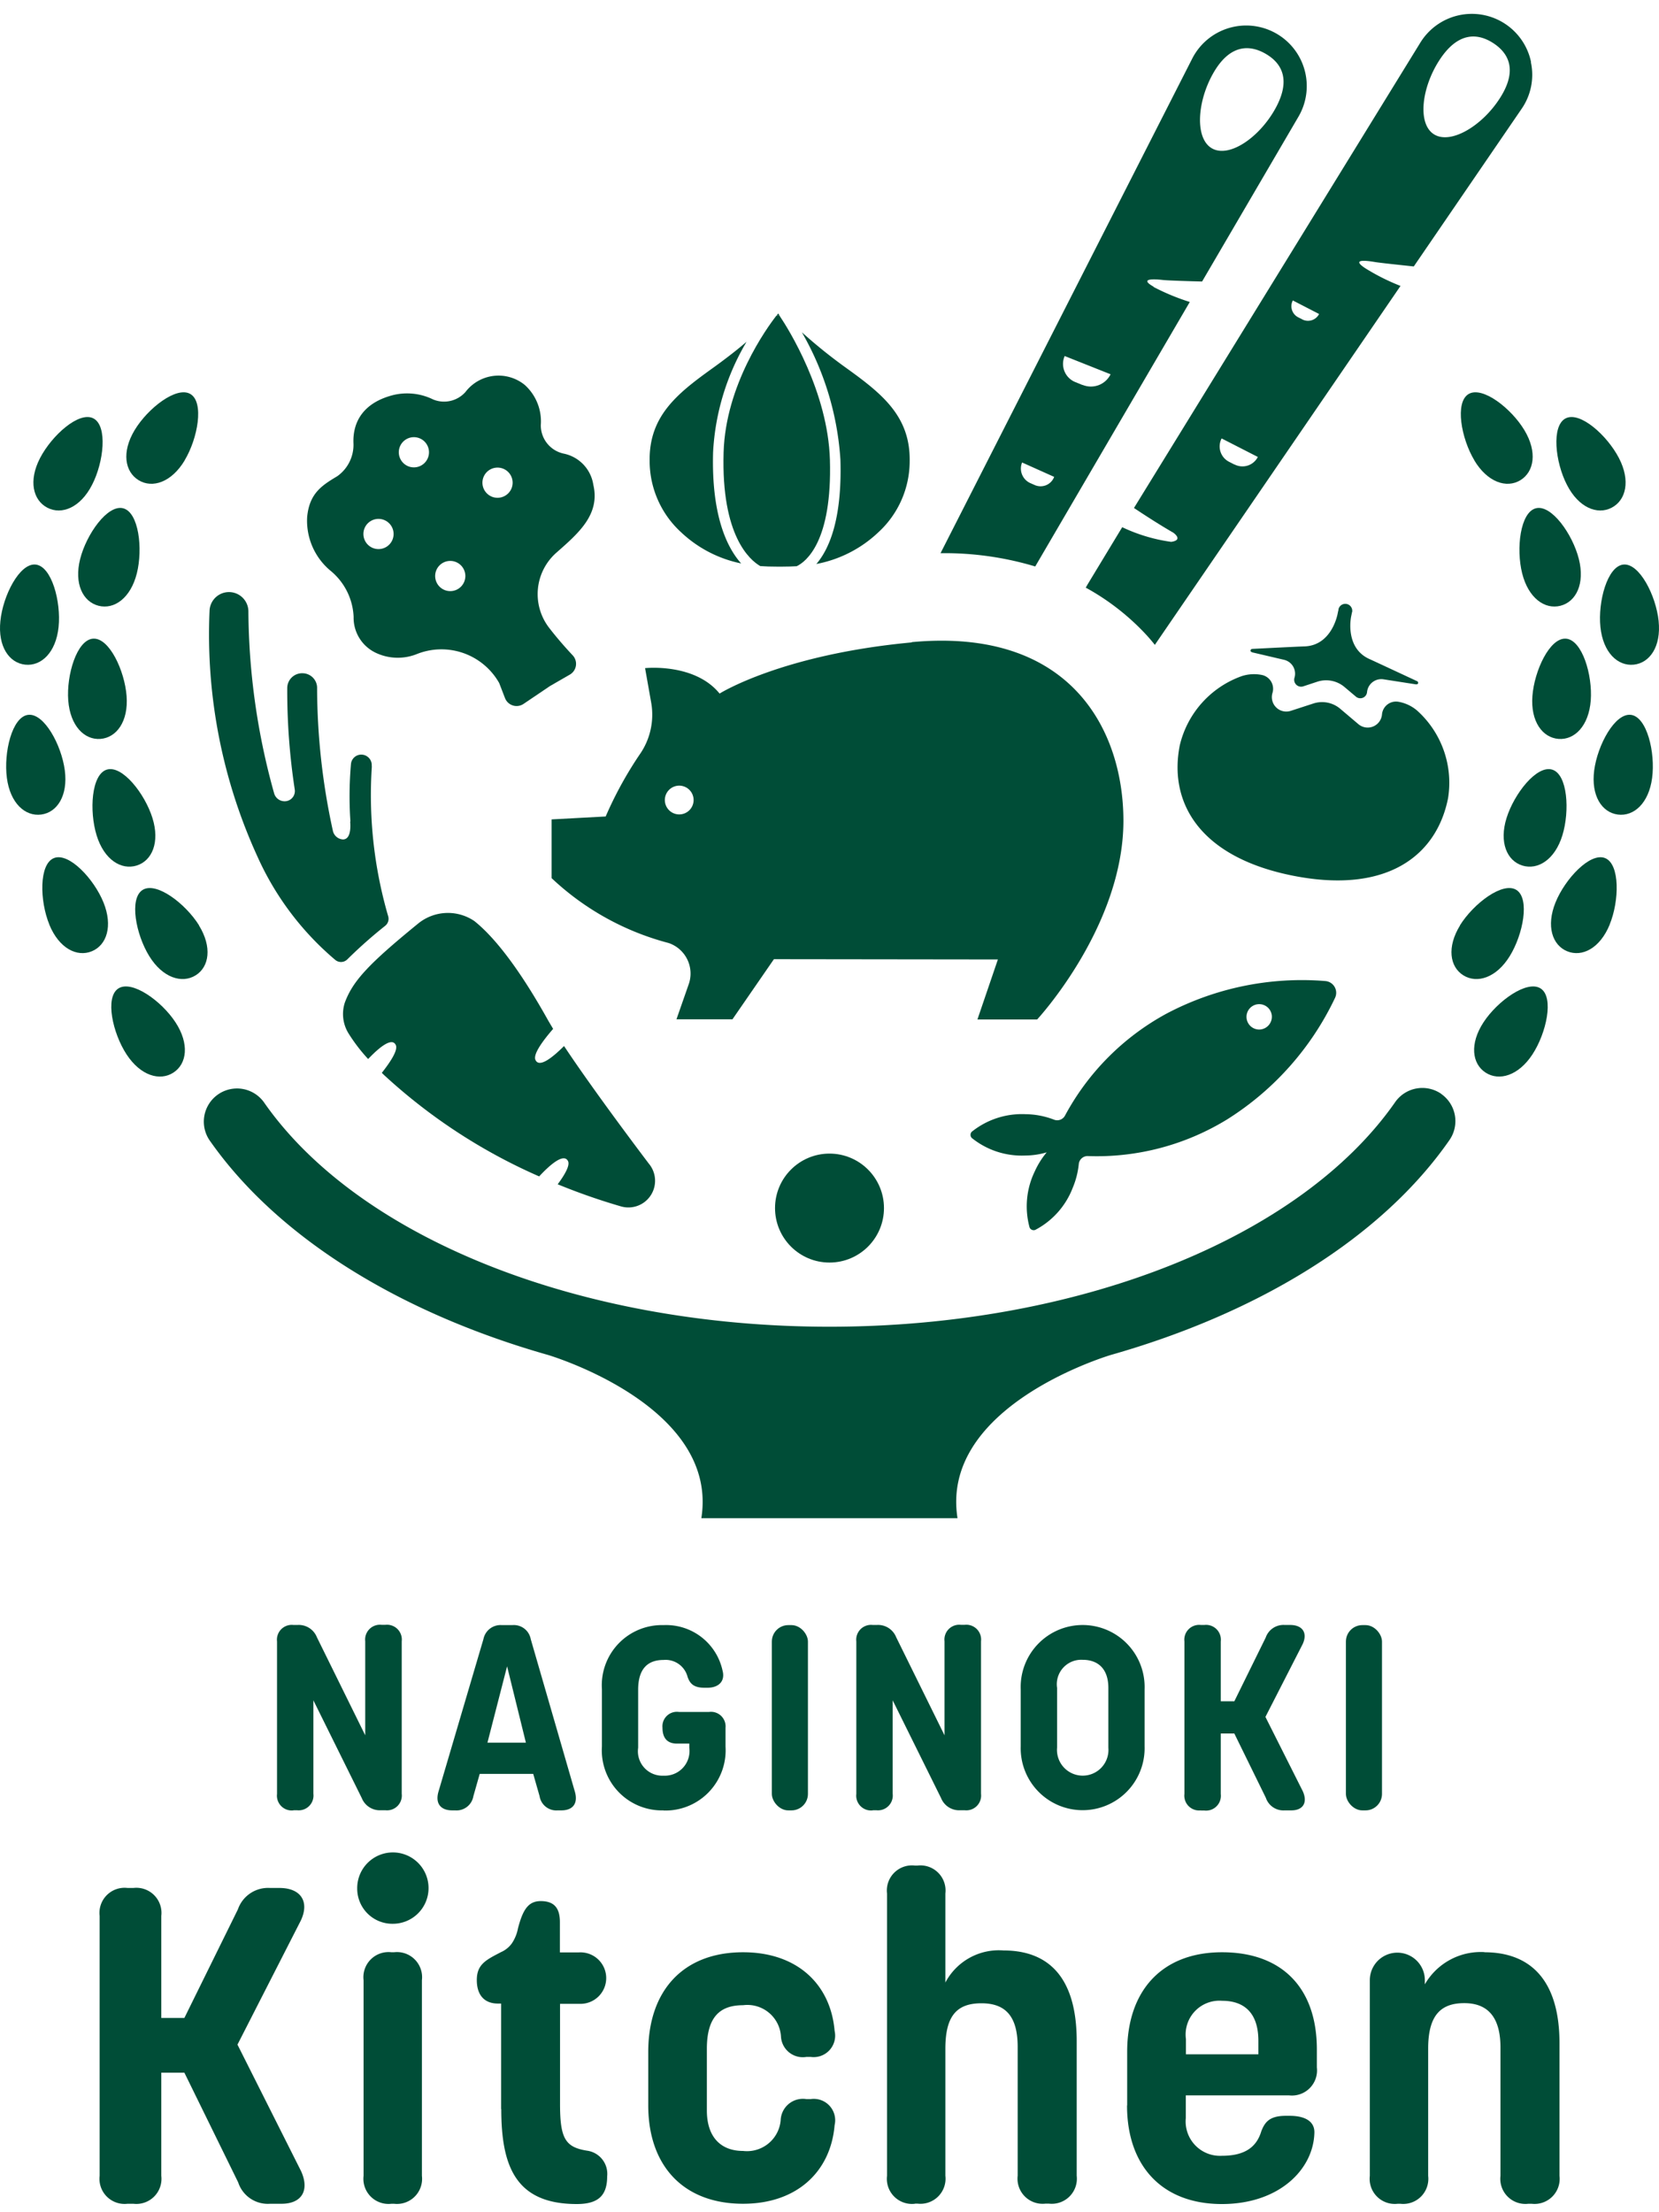 <svg xmlns="http://www.w3.org/2000/svg" width="120" height="160" viewBox="0 0 120 160">
  <g id="logo" transform="translate(26 -265)">
    <rect id="長方形_533" data-name="長方形 533" width="120" height="160" transform="translate(-26 265)" fill="#fff"/>
    <g id="logo_kitchen" transform="translate(-26.003 266)">
      <g id="グループ_480" data-name="グループ 480" transform="translate(0.003 0)">
        <path id="パス_3930" data-name="パス 3930" d="M21.23,129.93a1.071,1.071,0,0,1-1.19-1.19V117.71a1.071,1.071,0,0,1,1.19-1.19h.29a1.408,1.408,0,0,1,1.4.88l3.5,7.1v-6.8a1.071,1.071,0,0,1,1.19-1.19h.26a1.071,1.071,0,0,1,1.19,1.19v11.03a1.071,1.071,0,0,1-1.19,1.19h-.3a1.408,1.408,0,0,1-1.4-.88l-3.5-7.07v6.76a1.071,1.071,0,0,1-1.19,1.19h-.25Z" transform="translate(-0.002 0.007)" fill="#004d37"/>
        <path id="パス_3931" data-name="パス 3931" d="M32.72,129.93c-.85,0-1.24-.5-1.01-1.33l3.26-11.06a1.26,1.26,0,0,1,1.33-1.01h.76a1.242,1.242,0,0,1,1.33,1.01l3.2,11.06c.23.84-.16,1.33-.99,1.33h-.26a1.225,1.225,0,0,1-1.31-1.03l-.46-1.61H34.7l-.46,1.62a1.236,1.236,0,0,1-1.32,1.02H32.7Zm2.55-4.9h2.77l-1.36-5.52-1.42,5.52Z" transform="translate(-0.001 0.007)" fill="#004d37"/>
        <path id="パス_3932" data-name="パス 3932" d="M48,129.93a4.346,4.346,0,0,1-4.46-4.63v-4.13A4.349,4.349,0,0,1,48,116.53a4.175,4.175,0,0,1,4.26,3.27c.22.79-.28,1.26-1.09,1.26h-.21c-.83,0-1.06-.34-1.22-.77A1.643,1.643,0,0,0,48,119.05c-1.09,0-1.84.57-1.84,2.16v4.19A1.768,1.768,0,0,0,48,127.42a1.787,1.787,0,0,0,1.86-2.02v-.3h-.89c-.71,0-1.05-.41-1.05-1.15a1.048,1.048,0,0,1,1.19-1.14h2.18a1.055,1.055,0,0,1,1.19,1.15v1.35A4.356,4.356,0,0,1,48,129.94h0Z" transform="translate(-0.001 0.007)" fill="#004d37"/>
        <rect id="長方形_465" data-name="長方形 465" width="2.61" height="13.4" rx="1.19" transform="translate(55.83 116.537)" fill="#004d37"/>
        <path id="パス_3933" data-name="パス 3933" d="M63.13,129.93a1.071,1.071,0,0,1-1.19-1.19V117.71a1.071,1.071,0,0,1,1.19-1.19h.29a1.408,1.408,0,0,1,1.4.88l3.5,7.1v-6.8a1.071,1.071,0,0,1,1.19-1.19h.26a1.071,1.071,0,0,1,1.19,1.19v11.03a1.071,1.071,0,0,1-1.19,1.19h-.3a1.408,1.408,0,0,1-1.4-.88l-3.5-7.07v6.76a1.071,1.071,0,0,1-1.19,1.19h-.25Z" transform="translate(0 0.007)" fill="#004d37"/>
        <path id="パス_3934" data-name="パス 3934" d="M73.83,125.3v-4.13a4.483,4.483,0,1,1,8.96,0v4.13a4.482,4.482,0,1,1-8.96,0Zm6.34.1v-4.32c0-1.5-.86-2.04-1.85-2.04a1.769,1.769,0,0,0-1.86,2.03v4.32a1.862,1.862,0,1,0,3.71.01Z" transform="translate(0.001 0.007)" fill="#004d37"/>
        <path id="パス_3935" data-name="パス 3935" d="M86.86,129.93a1.071,1.071,0,0,1-1.19-1.19V117.71a1.071,1.071,0,0,1,1.19-1.19h.25a1.071,1.071,0,0,1,1.19,1.19v4.33h.98l2.27-4.61a1.356,1.356,0,0,1,1.37-.91h.4c.9,0,1.28.58.9,1.39l-2.69,5.26,2.7,5.37c.37.82.03,1.39-.83,1.39h-.48a1.34,1.34,0,0,1-1.36-.91l-2.28-4.65H88.3v4.38a1.071,1.071,0,0,1-1.19,1.19h-.25Z" transform="translate(0.002 0.007)" fill="#004d37"/>
        <rect id="長方形_466" data-name="長方形 466" width="2.61" height="13.4" rx="1.19" transform="translate(97.353 116.537)" fill="#004d37"/>
        <path id="パス_3936" data-name="パス 3936" d="M110.74,3.48a4.374,4.374,0,0,0-8.01-1.39L82.02,35.74c.54.36,1.72,1.14,2.85,1.79,0,0,.76.53-.16.66a12.111,12.111,0,0,1-3.54-1.06l-2.5,4.13h0c-.05.09-.09.16-.14.24a17.335,17.335,0,0,1,4.17,3.19,12.539,12.539,0,0,1,.83.95L101.3,19.68a15.472,15.472,0,0,1-2.55-1.28c-1.11-.73.21-.53.69-.45.35.06,1.96.23,2.82.32l7.8-11.4a4.324,4.324,0,0,0,.67-3.37ZM89.29,32.6l-.39-.2a1.248,1.248,0,0,1-.54-1.69l2.62,1.34a1.248,1.248,0,0,1-1.69.54Zm4.89-10.51-.28-.14a.9.9,0,0,1-.39-1.22l1.9.98a.9.9,0,0,1-1.22.39ZM108.45,6.16c-1.3,1.99-3.56,3.32-4.75,2.54s-.87-3.38.42-5.36,2.69-2,3.89-1.22S109.75,4.18,108.45,6.16Z" transform="translate(0.003 0)" fill="#004d37"/>
        <path id="パス_3937" data-name="パス 3937" d="M83.45,19.74c-1.16-.65.17-.55.66-.49.35.04,1.97.09,2.84.11L93.92,7.44a4.381,4.381,0,1,0-7.67-4.23L68.03,39.01h.61a22.782,22.782,0,0,1,6.24.96L86.06,20.84a15.927,15.927,0,0,1-2.63-1.09ZM87.72,4.36c1.15-2.07,2.55-2.19,3.79-1.49s1.88,1.93.73,4-3.31,3.56-4.56,2.87-1.11-3.31.04-5.38ZM74.84,34.08l-.34-.15a1.153,1.153,0,0,1-.57-1.48l2.32,1.04A1.05,1.05,0,0,1,74.84,34.08Zm3.47-7.23-.49-.2a1.418,1.418,0,0,1-.81-1.9l3.32,1.32a1.582,1.582,0,0,1-2.02.77Z" transform="translate(0.001 0)" fill="#004d37"/>
        <path id="パス_3938" data-name="パス 3938" d="M9.16,75.26c1.01,1.54,2.41,1.95,3.39,1.31s1.16-2.08.15-3.63-3.16-3.09-4.14-2.45S8.15,73.72,9.16,75.26Z" transform="translate(-0.003 0.004)" fill="#004d37"/>
        <path id="パス_3939" data-name="パス 3939" d="M3.57,65.87c.7,1.71,1.99,2.37,3.07,1.93s1.54-1.82.85-3.53S4.98,60.62,3.9,61.06s-1.03,3.09-.33,4.8Z" transform="translate(-0.003 0.003)" fill="#004d37"/>
        <path id="パス_3940" data-name="パス 3940" d="M.5,55.26c.24,1.83,1.32,2.8,2.48,2.65s1.95-1.37,1.71-3.2-1.5-4.16-2.66-4.01S.26,53.43.5,55.26Z" transform="translate(-0.003 0.003)" fill="#004d37"/>
        <path id="パス_3941" data-name="パス 3941" d="M.03,43.92c-.19,1.84.64,3.03,1.8,3.15s2.22-.88,2.41-2.72-.5-4.4-1.66-4.52S.21,42.08.03,43.92Z" transform="translate(-0.003 0.002)" fill="#004d37"/>
        <path id="パス_3942" data-name="パス 3942" d="M14.39,65.92c.97,1.57.75,3.01-.24,3.62s-2.38.18-3.35-1.39-1.47-4.17-.48-4.79,3.1.99,4.08,2.56Z" transform="translate(-0.003 0.004)" fill="#004d37"/>
        <path id="パス_3943" data-name="パス 3943" d="M11.03,58.16c.55,1.76-.03,3.1-1.15,3.44s-2.35-.43-2.89-2.19-.38-4.41.74-4.75S10.48,56.4,11.03,58.16Z" transform="translate(-0.003 0.003)" fill="#004d37"/>
        <path id="パス_3944" data-name="パス 3944" d="M9.16,49.34c.14,1.84-.73,3.01-1.89,3.1s-2.19-.94-2.33-2.78.62-4.38,1.79-4.47S9.02,47.5,9.16,49.34Z" transform="translate(-0.003 0.002)" fill="#004d37"/>
        <path id="パス_3945" data-name="パス 3945" d="M9.9,40.47c-.45,1.79-1.64,2.63-2.77,2.34S5.35,41.22,5.8,39.43s1.98-3.96,3.11-3.67S10.35,38.68,9.9,40.47Z" transform="translate(-0.003 0.002)" fill="#004d37"/>
        <path id="パス_3946" data-name="パス 3946" d="M13.36,32.3c-.95,1.58-2.33,2.04-3.33,1.43s-1.24-2.04-.29-3.62,3.04-3.21,4.04-2.61.53,3.21-.42,4.79Z" transform="translate(-0.003 0.001)" fill="#004d37"/>
        <path id="パス_3947" data-name="パス 3947" d="M6.66,34.07c-.84,1.64-2.19,2.19-3.23,1.65s-1.38-1.95-.53-3.59,2.82-3.41,3.86-2.87.75,3.17-.1,4.81Z" transform="translate(-0.003 0.001)" fill="#004d37"/>
        <path id="パス_3948" data-name="パス 3948" d="M110.84,75.26c-1.01,1.54-2.41,1.95-3.39,1.31s-1.16-2.08-.15-3.63,3.16-3.09,4.14-2.45S111.85,73.72,110.84,75.26Z" transform="translate(0.003 0.004)" fill="#004d37"/>
        <path id="パス_3949" data-name="パス 3949" d="M116.43,65.87c-.7,1.71-1.99,2.37-3.07,1.93s-1.54-1.82-.85-3.53,2.51-3.65,3.59-3.21,1.03,3.09.33,4.8Z" transform="translate(0.003 0.003)" fill="#004d37"/>
        <path id="パス_3950" data-name="パス 3950" d="M119.5,55.26c-.24,1.83-1.32,2.8-2.48,2.65s-1.95-1.37-1.71-3.2,1.5-4.16,2.66-4.01S119.74,53.43,119.5,55.26Z" transform="translate(0.003 0.003)" fill="#004d37"/>
        <path id="パス_3951" data-name="パス 3951" d="M119.97,43.92c.19,1.84-.64,3.03-1.8,3.15s-2.22-.88-2.41-2.72.5-4.4,1.66-4.52,2.36,2.25,2.55,4.08Z" transform="translate(0.003 0.002)" fill="#004d37"/>
        <path id="パス_3952" data-name="パス 3952" d="M105.61,65.92c-.97,1.57-.75,3.01.24,3.62s2.38.18,3.35-1.39,1.47-4.17.48-4.79-3.1.99-4.08,2.56Z" transform="translate(0.003 0.004)" fill="#004d37"/>
        <path id="パス_3953" data-name="パス 3953" d="M108.97,58.16c-.55,1.76.03,3.1,1.15,3.44s2.35-.43,2.89-2.19.38-4.41-.74-4.75S109.52,56.4,108.97,58.16Z" transform="translate(0.003 0.003)" fill="#004d37"/>
        <path id="パス_3954" data-name="パス 3954" d="M110.84,49.34c-.14,1.84.73,3.01,1.89,3.1s2.19-.94,2.33-2.78-.62-4.38-1.79-4.47S110.98,47.5,110.84,49.34Z" transform="translate(0.003 0.002)" fill="#004d37"/>
        <path id="パス_3955" data-name="パス 3955" d="M110.1,40.47c.45,1.79,1.64,2.63,2.77,2.34s1.78-1.59,1.33-3.38-1.98-3.96-3.11-3.67S109.65,38.68,110.1,40.47Z" transform="translate(0.003 0.002)" fill="#004d37"/>
        <path id="パス_3956" data-name="パス 3956" d="M106.64,32.3c.95,1.58,2.33,2.04,3.33,1.43s1.24-2.04.29-3.62-3.04-3.21-4.04-2.61-.53,3.21.42,4.79Z" transform="translate(0.003 0.001)" fill="#004d37"/>
        <path id="パス_3957" data-name="パス 3957" d="M113.34,34.07c.84,1.64,2.19,2.19,3.23,1.65s1.38-1.95.53-3.59-2.82-3.41-3.86-2.87-.75,3.17.1,4.81Z" transform="translate(0.003 0.001)" fill="#004d37"/>
        <circle id="楕円形_27" data-name="楕円形 27" cx="3.94" cy="3.94" r="3.94" transform="translate(56.06 82.435)" fill="#004d37"/>
        <path id="パス_3958" data-name="パス 3958" d="M95.86,69.95A20.976,20.976,0,0,0,84.39,72.3a18.177,18.177,0,0,0-7.35,7.37.638.638,0,0,1-.79.31,5.923,5.923,0,0,0-2.08-.4,5.789,5.789,0,0,0-3.88,1.27.326.326,0,0,0,0,.45,5.755,5.755,0,0,0,3.87,1.27,5.527,5.527,0,0,0,1.55-.23,5.9,5.9,0,0,0-.86,1.37,5.8,5.8,0,0,0-.38,4.06.322.322,0,0,0,.41.18,5.76,5.76,0,0,0,2.71-3.04,5.975,5.975,0,0,0,.44-1.72.639.639,0,0,1,.67-.58,18.025,18.025,0,0,0,10.09-2.67,21,21,0,0,0,7.77-8.76.852.852,0,0,0-.71-1.23Zm-4.66,3.5a.918.918,0,1,1,.79-1.03A.928.928,0,0,1,91.2,73.45Z" transform="translate(0.001 0.004)" fill="#004d37"/>
        <path id="パス_3959" data-name="パス 3959" d="M65.94,45.46c-9.43.88-13.89,3.7-13.89,3.7-1.81-2.23-5.39-1.84-5.39-1.84l.44,2.48a5.019,5.019,0,0,1-.84,3.78,27.5,27.5,0,0,0-2.45,4.47l-3.91.21v4.25a19.571,19.571,0,0,0,8.46,4.69,2.331,2.331,0,0,1,1.44,3.03l-.87,2.49h4.05l3-4.35,16.2.02L70.7,72.73h4.32s6.22-6.7,6.24-14.34c.01-6.52-3.75-14.03-15.31-12.95ZM49.13,57.9a1.04,1.04,0,1,1,1.04-1.04A1.039,1.039,0,0,1,49.13,57.9Z" transform="translate(0 0.003)" fill="#004d37"/>
        <path id="パス_3960" data-name="パス 3960" d="M46.92,83.14s-3.86-5.08-6.12-8.49c-.8.8-1.8,1.62-2.07,1-.19-.43.62-1.48,1.28-2.24-.13-.22-.25-.42-.36-.61-1.06-1.9-3.17-5.46-5.34-7.19a3.406,3.406,0,0,0-4.06.18c-3.58,2.92-4.73,4.15-5.31,5.73a2.666,2.666,0,0,0,.26,2.2,12.264,12.264,0,0,0,1.43,1.87c.77-.81,1.72-1.61,2-1.01.18.38-.43,1.27-1.01,2.01.08.08.16.16.25.24A40.389,40.389,0,0,0,39,84.08c.78-.84,1.79-1.72,2.09-1.1.15.32-.26,1.01-.75,1.67a45.214,45.214,0,0,0,4.58,1.6,1.929,1.929,0,0,0,1.99-3.12Z" transform="translate(-0.001 0.004)" fill="#004d37"/>
        <path id="パス_3961" data-name="パス 3961" d="M104.256,78.11a2.4,2.4,0,0,0-3.34.6C94.045,88.57,77.984,94.95,60,94.95S25.961,88.58,19.09,78.71a2.4,2.4,0,0,0-3.94,2.74C20.05,88.48,28.891,93.94,39.672,97c1.35.42,12.281,4.1,11.061,11.8H69.263c-1.22-7.71,9.711-11.38,11.061-11.8,10.781-3.06,19.631-8.51,24.522-15.55a2.4,2.4,0,0,0-.6-3.34Z" transform="translate(-0.003 0.006)" fill="#004d37"/>
        <path id="パス_3962" data-name="パス 3962" d="M93.56,62.34c6.78,1.33,10.36-1.47,11.18-5.62a7.018,7.018,0,0,0-2.25-6.34,2.83,2.83,0,0,0-1.36-.63,1.018,1.018,0,0,0-1.17.92,1.039,1.039,0,0,1-1.71.7l-1.31-1.11a2.03,2.03,0,0,0-1.95-.38l-1.63.53a1.044,1.044,0,0,1-1.32-1.3,1.022,1.022,0,0,0-.74-1.29,2.861,2.861,0,0,0-1.49.08,7.034,7.034,0,0,0-4.48,5.02c-.81,4.15,1.46,8.09,8.23,9.42" transform="translate(0.003 0.003)" fill="#004d37"/>
        <path id="パス_3963" data-name="パス 3963" d="M102.51,48.27s-3.24-1.51-3.42-1.59h0c-1.86-.8-1.36-3.1-1.36-3.1l.05-.24h-.01l.03-.07a.5.5,0,1,0-.99-.19v.07H96.8l-.05.24s-.4,2.31-2.42,2.36h0c-.19,0-3.76.18-3.76.18s-.13.02-.12.14c.01.1.21.13.21.13l2.22.52a1.031,1.031,0,0,1,.75,1.3h0a.5.5,0,0,0,.63.62l1.03-.34a2.056,2.056,0,0,1,1.95.38l.83.7a.49.49,0,0,0,.81-.33h0a1.036,1.036,0,0,1,1.19-.92l2.25.35s.2.05.24-.04a.137.137,0,0,0-.06-.18Z" transform="translate(0.003 0.002)" fill="#004d37"/>
        <path id="パス_3964" data-name="パス 3964" d="M56.16,21.84h.24c-.06-.09-.09-.14-.11-.17C56.29,21.68,56.23,21.74,56.16,21.84Z" transform="translate(0 0)" fill="#004d37"/>
        <path id="パス_3965" data-name="パス 3965" d="M51.58,31.7A17.417,17.417,0,0,1,54,23.72c-.83.71-1.72,1.38-2.5,1.94-2.52,1.81-4.55,3.43-4.51,6.66a6.993,6.993,0,0,0,2.28,5.18,8.924,8.924,0,0,0,4.34,2.25c-1.01-1.13-2.16-3.44-2.03-8.05Z" transform="translate(0 0.001)" fill="#004d37"/>
        <path id="パス_3966" data-name="パス 3966" d="M61.29,25.67A36.925,36.925,0,0,1,58,23.03a21.161,21.161,0,0,1,2.79,9.22c.13,4.34-.83,6.48-1.74,7.54a8.915,8.915,0,0,0,4.47-2.28,6.993,6.993,0,0,0,2.28-5.18c.04-3.22-1.99-4.84-4.51-6.66Z" transform="translate(0 0.001)" fill="#004d37"/>
        <path id="パス_3967" data-name="パス 3967" d="M60.03,32.26c-.14-4.9-2.99-9.46-3.64-10.42h-.24c-.67.86-3.67,4.99-3.81,9.88-.18,6.06,1.92,7.8,2.65,8.22.38.03.77.04,1.18.04h.45c.35,0,.69-.01,1.01-.03.68-.33,2.57-1.79,2.4-7.7Z" transform="translate(0 0.001)" fill="#004d37"/>
        <path id="パス_3968" data-name="パス 3968" d="M26.89,54.41a.76.76,0,0,0-.67-.83.748.748,0,0,0-.83.67,26.772,26.772,0,0,0-.04,4.16h-.02s.16,1.3-.52,1.3a.793.793,0,0,1-.73-.63A48.632,48.632,0,0,1,22.94,48.8a1.063,1.063,0,0,0-1.05-1.11,1.076,1.076,0,0,0-1.11,1.05,47.361,47.361,0,0,0,.54,7.34.739.739,0,0,1-.61.86.788.788,0,0,1-.88-.57,49.836,49.836,0,0,1-1.86-13.11,1.405,1.405,0,0,0-2.81-.07,38.6,38.6,0,0,0,3.47,17.77,21.053,21.053,0,0,0,5.62,7.46.646.646,0,0,0,.87-.03,33.684,33.684,0,0,1,2.74-2.43.648.648,0,0,0,.22-.7A31.3,31.3,0,0,1,26.9,54.42Z" transform="translate(-0.003 0.003)" fill="#004d37"/>
        <path id="パス_3969" data-name="パス 3969" d="M22.22,36.39a4.7,4.7,0,0,0,1.68,3.88,4.563,4.563,0,0,1,1.68,3.35,2.805,2.805,0,0,0,1.64,2.61,3.71,3.71,0,0,0,2.92.08,4.8,4.8,0,0,1,5.97,2.09l.42,1.09a.9.9,0,0,0,1.34.42l1.91-1.29,1.44-.83a.9.9,0,0,0,.21-1.39c-.49-.52-1.12-1.23-1.72-2.01a3.994,3.994,0,0,1,.55-5.43c1.59-1.4,3.16-2.75,2.66-4.89a2.715,2.715,0,0,0-2.13-2.26,2.091,2.091,0,0,1-1.67-2.07,3.548,3.548,0,0,0-1.16-2.9,3.006,3.006,0,0,0-4.29.51,2.071,2.071,0,0,1-2.34.54,4.268,4.268,0,0,0-2.88-.32c-2.13.54-2.96,1.91-2.88,3.53a2.78,2.78,0,0,1-1.17,2.34c-1.1.66-2.02,1.23-2.18,2.95ZM35.6,34.93a1.092,1.092,0,1,1,1.41-.63A1.094,1.094,0,0,1,35.6,34.93Zm-4.05,5.34a1.092,1.092,0,1,1,.63,1.41,1.094,1.094,0,0,1-.63-1.41Zm-2.63-8.95a1.092,1.092,0,1,1,.63,1.41,1.094,1.094,0,0,1-.63-1.41Zm-2.56,5.91a1.092,1.092,0,1,1,.63,1.41A1.094,1.094,0,0,1,26.36,37.23Z" transform="translate(-0.002 0.001)" fill="#004d37"/>
      </g>
      <g id="グループ_481" data-name="グループ 481" transform="translate(7.21 133.008)">
        <path id="パス_3970" data-name="パス 3970" d="M9.23,158.38a1.816,1.816,0,0,1-2.02-2.02v-18.8a1.816,1.816,0,0,1,2.02-2.02h.42a1.816,1.816,0,0,1,2.02,2.02v7.38h1.67l3.87-7.85a2.309,2.309,0,0,1,2.33-1.55h.68c1.54,0,2.19.99,1.54,2.36l-4.58,8.97,4.6,9.15c.63,1.39.05,2.36-1.41,2.36h-.83a2.253,2.253,0,0,1-2.31-1.55l-3.89-7.93H11.67v7.46a1.816,1.816,0,0,1-2.02,2.02Z" transform="translate(-7.21 -133)" fill="#004d37"/>
        <path id="パス_3971" data-name="パス 3971" d="M25.84,135.57a2.58,2.58,0,1,1,2.57,2.56A2.542,2.542,0,0,1,25.84,135.57Zm2.48,22.81a1.816,1.816,0,0,1-2.02-2.02V142.21a1.816,1.816,0,0,1,2.02-2.02h.18a1.816,1.816,0,0,1,2.02,2.02v14.15a1.816,1.816,0,0,1-2.02,2.02Z" transform="translate(-7.209 -133)" fill="#004d37"/>
        <path id="パス_3972" data-name="パス 3972" d="M36.25,151.52V143.9h-.23c-.98,0-1.53-.61-1.53-1.7,0-1.15.68-1.46,1.75-2.02a1.918,1.918,0,0,0,.79-.64,2.931,2.931,0,0,0,.44-1.09c.34-1.28.71-1.96,1.64-1.96s1.39.45,1.39,1.52v2.19h1.38a1.862,1.862,0,1,1,.05,3.72H40.51v7.25c0,2.49.38,3.12,1.95,3.37a1.693,1.693,0,0,1,1.46,1.85c0,1.43-.68,2.01-2.2,2.01-4.39,0-5.46-2.69-5.46-6.86Z" transform="translate(-7.208 -133)" fill="#004d37"/>
        <path id="パス_3973" data-name="パス 3973" d="M46.89,151.26v-3.85c0-4.45,2.53-7.22,6.86-7.22,3.92,0,6.33,2.32,6.62,5.68a1.555,1.555,0,0,1-1.73,1.89h-.31a1.582,1.582,0,0,1-1.84-1.49,2.433,2.433,0,0,0-2.74-2.25c-1.67,0-2.62.84-2.62,3.16v4.45c0,1.94,1.02,2.93,2.62,2.93a2.445,2.445,0,0,0,2.72-2.23,1.609,1.609,0,0,1,1.86-1.52h.31a1.548,1.548,0,0,1,1.73,1.89c-.28,3.33-2.7,5.68-6.62,5.68-4.34,0-6.86-2.77-6.86-7.12Z" transform="translate(-7.208 -133)" fill="#004d37"/>
        <path id="パス_3974" data-name="パス 3974" d="M66.18,158.38a1.816,1.816,0,0,1-2.02-2.02V135.94a1.816,1.816,0,0,1,2.02-2.02h.18a1.816,1.816,0,0,1,2.02,2.02v6.44a4.369,4.369,0,0,1,4.21-2.32c2.99,0,5.29,1.65,5.29,6.56v9.73a1.816,1.816,0,0,1-2.02,2.02h-.23a1.816,1.816,0,0,1-2.02-2.02v-9.31c0-2.14-.81-3.16-2.62-3.16s-2.61.94-2.61,3.29v9.18a1.816,1.816,0,0,1-2.02,2.02h-.18Z" transform="translate(-7.206 -133)" fill="#004d37"/>
        <path id="パス_3975" data-name="パス 3975" d="M81.53,151.26v-3.87c0-4.44,2.53-7.2,6.86-7.2s6.86,2.57,6.86,7.03v1.3a1.816,1.816,0,0,1-2.02,2.02H85.77v1.65a2.486,2.486,0,0,0,2.62,2.72c1.7,0,2.51-.67,2.84-1.77.25-.64.57-1.12,1.77-1.12h.29c1.1,0,1.82.4,1.78,1.25-.08,2.64-2.56,5.13-6.69,5.13-4.34,0-6.86-2.77-6.86-7.12Zm4.24-3.69h5.25v-.97c0-2.12-1.12-2.9-2.62-2.9a2.447,2.447,0,0,0-2.62,2.77v1.1Z" transform="translate(-7.205 -133)" fill="#004d37"/>
        <path id="パス_3976" data-name="パス 3976" d="M107.36,140.19c3.29,0,5.44,1.96,5.44,6.59v9.58a1.816,1.816,0,0,1-2.02,2.02h-.23a1.816,1.816,0,0,1-2.02-2.02v-9.28c0-2.14-.87-3.21-2.62-3.21s-2.61.94-2.61,3.29v9.2a1.816,1.816,0,0,1-2.02,2.02h-.18a1.816,1.816,0,0,1-2.02-2.02V142.21a1.99,1.99,0,1,1,3.98,0v.3a4.67,4.67,0,0,1,4.31-2.33h0Z" transform="translate(-7.204 -133)" fill="#004d37"/>
      </g>
    </g>
  </g>
</svg>
